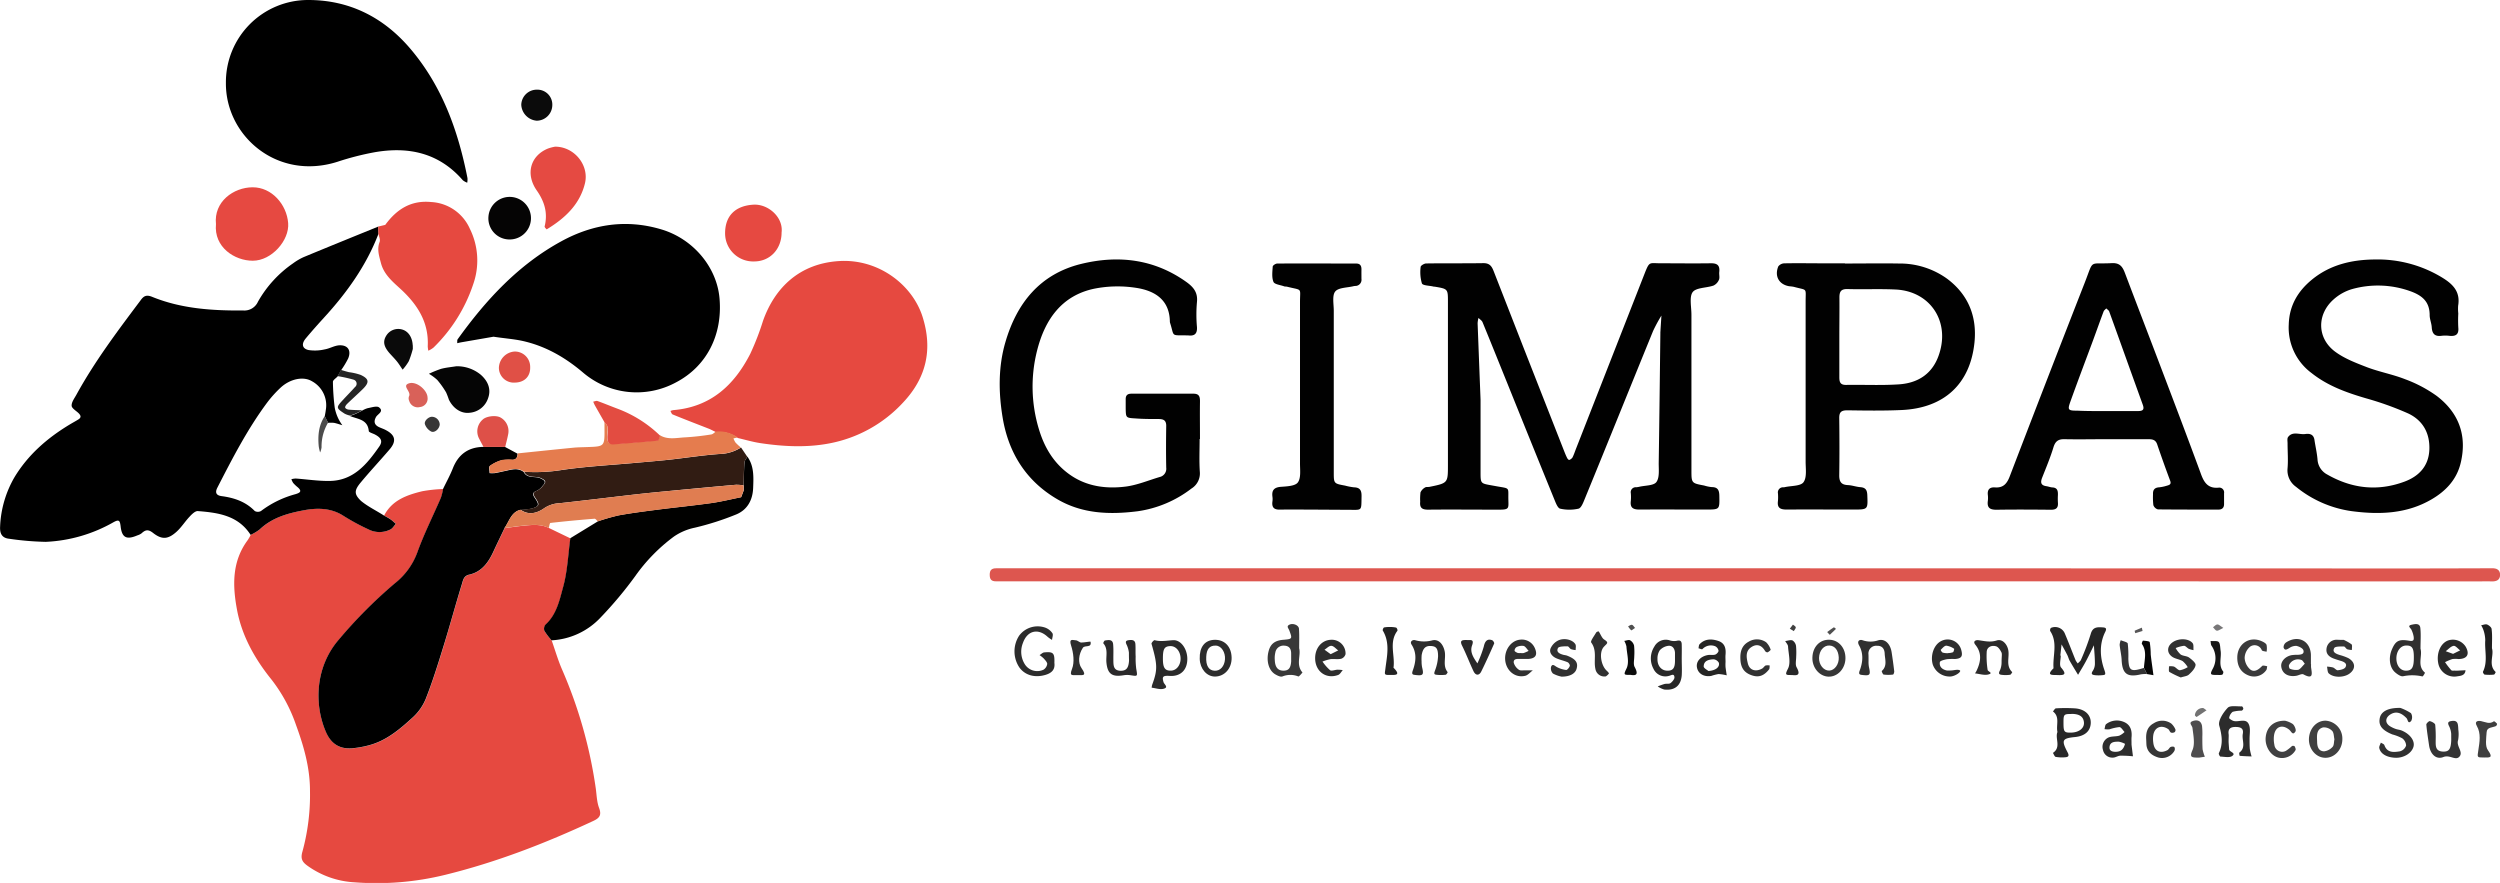 <svg xmlns="http://www.w3.org/2000/svg" viewBox="0 0 805.44 284.46"><defs><style>.cls-1{fill:#e64940;}.cls-2{fill:#010101;}.cls-3{fill:#dd564f;}.cls-4{fill:#010100;}.cls-5{fill:#311c13;}.cls-6{fill:#e57c4e;}.cls-7{fill:#e64941;}.cls-8{fill:#e54a42;}.cls-9{fill:#050505;}.cls-10{fill:#e34c41;}.cls-11{fill:#050404;}.cls-12{fill:#252525;}.cls-13{fill:#383838;}.cls-14{fill:#2c2c2c;}.cls-15{fill:#de5048;}.cls-16{fill:#e05046;}.cls-17{fill:#2a2a2a;}.cls-18{fill:#0a0a0a;}.cls-19{fill:#0b0b0b;}.cls-20{fill:#272728;}.cls-21{fill:#302f2f;}.cls-22{fill:#282828;}.cls-23{fill:#303030;}.cls-24{fill:#2d2d2d;}.cls-25{fill:#404040;}.cls-26{fill:#363636;}.cls-27{fill:#2e2e2e;}.cls-28{fill:#2b2a2a;}.cls-29{fill:#333334;}.cls-30{fill:#2a292a;}.cls-31{fill:#252524;}.cls-32{fill:#343434;}.cls-33{fill:#313131;}.cls-34{fill:#404041;}.cls-35{fill:#242424;}.cls-36{fill:#3a3a3b;}.cls-37{fill:#323232;}.cls-38{fill:#292829;}.cls-39{fill:#4e4d4e;}.cls-40{fill:#d96159;}.cls-41{fill:#222;}.cls-42{fill:#3f3f3f;}.cls-43{fill:#1f1f1f;}.cls-44{fill:#161616;}.cls-45{fill:#0b0c0c;}.cls-46{fill:#060606;}.cls-47{fill:#373636;}.cls-48{fill:#727272;}.cls-49{fill:#787778;}.cls-50{fill:#575657;}.cls-51{fill:#4f4f4f;}.cls-52{fill:#e07d51;}.cls-53{fill:#4b4b4b;}</style></defs><g id="Capa_2" data-name="Capa 2"><g id="Capa_1-2" data-name="Capa 1"><path class="cls-1" d="M123.74,166.12c2.58-5,7.37-6.65,12.32-7.86a46.8,46.8,0,0,1,6.73-.71,16.71,16.71,0,0,1-.7,2.85c-2.55,5.9-5.47,11.65-7.62,17.68a22.45,22.45,0,0,1-7.19,9.86,152.37,152.37,0,0,0-18.18,18.28c-7.66,8.93-7.88,21-4,29.73,1.61,3.65,4.27,5.4,8.16,5.17a30.61,30.61,0,0,0,5.29-.89c5.82-1.43,10.25-5.21,14.5-9.1a16.71,16.71,0,0,0,4.18-6c2.09-5.33,3.82-10.82,5.51-16.3,2.13-6.89,4-13.85,6.15-20.75.34-1.12.55-2.52,2.28-2.91,4.11-.9,6.26-4,7.89-7.56,1.14-2.5,2.36-5,3.54-7.45,1.91-.25,3.81-.56,5.72-.75,2.9-.29,5.82-.68,8.58.72l6.9,3.33c-.71,5.2-.92,10.54-2.28,15.57-1.17,4.29-2.09,9-5.72,12.27a2.1,2.1,0,0,0-.36,2,21.82,21.82,0,0,0,2.31,3.07c1.08,3.07,2,6.23,3.28,9.21a148.39,148.39,0,0,1,10.91,38.4c.3,2.12.33,4.35,1.07,6.32.86,2.3.16,3.25-1.87,4.19-15.42,7.19-31.23,13.32-47.79,17.38a92.5,92.5,0,0,1-29.09,2.39A28.6,28.6,0,0,1,99,278.88c-1.49-1.11-2.28-2.09-1.56-4.53a69.28,69.28,0,0,0,2.43-19.6c0-7.43-2-14.35-4.5-21.18a50.46,50.46,0,0,0-7.94-14.68c-5.3-6.57-9.51-14-11.08-22.48-1.45-7.79-1.63-15.51,3.43-22.36a13.38,13.38,0,0,0,1-1.75,15.06,15.06,0,0,0,2.94-1.76c4-3.85,9.21-5.23,14.32-6.18,4.14-.77,8.55-.77,12.5,1.71a69.93,69.93,0,0,0,8.2,4.46,7.79,7.79,0,0,0,7.14,0c.69-.36,1.13-1.18,1.69-1.8-.6-.49-1.16-1-1.79-1.47S124.4,166.5,123.74,166.12Z"/><path d="M123.74,166.12c.66.38,1.34.72,2,1.16s1.19,1,1.79,1.47c-.56.62-1,1.44-1.69,1.8a7.79,7.79,0,0,1-7.14,0,69.93,69.93,0,0,1-8.2-4.46c-3.95-2.48-8.36-2.48-12.5-1.71-5.11.95-10.3,2.33-14.32,6.18a15.06,15.06,0,0,1-2.94,1.76c-4-6.24-10.43-7.15-17-7.66-.85-.06-1.93,1-2.67,1.81-1.48,1.56-2.64,3.46-4.23,4.88-2.71,2.42-4.67,2.59-7.54.34-1.57-1.23-2.47-1-3.69.13a4.3,4.3,0,0,1-1.34.66c-3.49,1.49-5,.8-5.41-2.94-.23-1.86-.52-2.26-2.28-1.3a48.31,48.31,0,0,1-21.82,6.33,92.75,92.75,0,0,1-11.84-1c-2.21-.23-3-1.6-2.89-3.82A34.38,34.38,0,0,1,4.7,153.69c4.34-7.15,10.43-12.46,17.49-16.76,1-.61,2-1.15,3-1.76s.94-1.22.18-2-2.24-1.59-2.29-2.44c-.06-1.15.88-2.38,1.51-3.52,5.94-10.83,13.35-20.66,20.74-30.5,1-1.4,1.88-1.81,3.68-1.08,9.42,3.84,19.34,4.47,29.38,4.4a4.78,4.78,0,0,0,4.71-2.81A37.19,37.19,0,0,1,94.45,84.82a18.59,18.59,0,0,1,3.41-2c8-3.32,16-6.56,24-9.82l.08,2.31c-3.92,10.24-10.2,19-17.53,27-2,2.2-4,4.43-5.92,6.74-1.43,1.73-1.16,3.24.89,3.72a13.68,13.68,0,0,0,5.24-.21c1.6-.26,3.12-1.23,4.7-1.31,2.76-.13,3.92,1.68,2.85,4.24a28,28,0,0,1-2.29,3.8l-1.12,2c-.53.58-1.51,1.17-1.5,1.74a74.34,74.34,0,0,0,.58,8.3,13.84,13.84,0,0,0,1.21,3.63A14.93,14.93,0,0,0,110.3,137c-.9-.26-1.79-.59-2.71-.77a10.81,10.81,0,0,0-1.89,0l-1.07-2.1c.11-.66.25-1.31.33-2a8.81,8.81,0,0,0-4.43-9.29c-2.77-1.68-7-.8-10.07,2a37.26,37.26,0,0,0-4.34,4.8c-6.37,8.55-11.23,18-16.08,27.45-.87,1.68-.31,2.53,1.37,2.75,4,.53,7.73,1.77,10.67,4.8a2.07,2.07,0,0,0,2,0,32.22,32.22,0,0,1,11.11-5.43c1.43-.44,2.25-.9.72-2.23a11.66,11.66,0,0,1-1.44-1.37,5.3,5.3,0,0,1-.59-1.22,6.27,6.27,0,0,1,1.41-.22c3.63.26,7.26.83,10.89.78,7.72-.09,12.08-5.45,16-11.08,1.22-1.74.6-2.83-1.37-3.88-.7-.37-2-.7-2-1.14-.35-3.81-3.61-3.78-6.06-4.83.69-.25,1.38-.48,2-.77s1.28-.63,1.92-.95a7.42,7.42,0,0,1,1.81-.8c1.23-.22,2.92-.81,3.64-.25,1.69,1.31-.46,2.14-1,3.14-.8,1.5-.46,2.52,1,3.22.75.35,1.54.59,2.27,1,3.06,1.63,3.4,3.61,1,6.33-3,3.5-6.18,6.9-9.14,10.46-2.12,2.56-2.26,3.76.08,6C118.56,163.24,121.29,164.53,123.74,166.12Z"/><path class="cls-2" d="M477,128.77c0,8.08,0,15.74,0,23.41,0,3.57.06,3.56,3.37,4.16l2.45.44c3.57.6,3.1.37,3.13,3.72s.53,3.73-3.37,3.7c-7.5,0-15-.08-22.5,0-2,0-2.72-.65-2.53-2.57a18.45,18.45,0,0,1,.1-3,3.48,3.48,0,0,1,1.46-1.57c.37-.25,1-.11,1.46-.21,5.93-1.22,5.92-1.22,5.92-7.09q0-26.25,0-52.5c0-4.18,0-4.18-4.26-4.9-.17,0-.34,0-.5-.06-1.27-.3-3.35-.28-3.63-1A12.85,12.85,0,0,1,457.7,86c0-.43,1.15-1.11,1.77-1.12,6.17-.09,12.34,0,18.5-.1,2.25,0,2.78,1.37,3.39,2.93q4.72,12.08,9.43,24.15l13.12,33.42c.31.77.61,1.55,1,2.3.12.26.53.66.64.61a2.15,2.15,0,0,0,1.06-.79c.45-.89.76-1.84,1.12-2.77q11-28.09,22-56.18c1.75-4.45,1.5-3.61,5.36-3.63,5.33,0,10.67.08,16,0,2.17-.05,3.06.67,2.81,2.83-.09.83.21,1.77-.09,2.47A3.59,3.59,0,0,1,552.05,92c-2.28.8-5.63.62-6.73,2.14s-.38,4.79-.38,7.28q0,25,0,50c0,4.23,0,4.23,4.07,5a12.63,12.63,0,0,0,2.44.51c2,0,2.45,1,2.48,2.83.07,4.38.16,4.39-4.19,4.41-7.16,0-14.33-.06-21.49,0-2.11,0-3.12-.56-2.84-2.79a14.78,14.78,0,0,0,0-2.49,1.6,1.6,0,0,1,1.72-1.91,6.44,6.44,0,0,0,1-.15c1.92-.46,4.65-.33,5.53-1.54,1.07-1.48.71-4.08.74-6.2.21-13.83.36-27.66.53-41.49,0-.17,0-.34,0-.5.11-1.81.23-3.62.34-5.43a48.8,48.8,0,0,0-2.7,5c-7.34,18-14.61,36.05-22,54.06-.48,1.17-1.12,2.91-2,3.15a13.44,13.44,0,0,1-5.92,0c-.76-.16-1.37-1.73-1.79-2.76q-7.62-18.7-15.16-37.44c-2.68-6.63-5.34-13.26-8.06-19.87-.22-.55-.86-.92-1.31-1.38a8.78,8.78,0,0,0-.28,1.73C476.37,112.54,476.69,120.86,477,128.77Z"/><path d="M72.78,26.7A26.48,26.48,0,0,1,99.32,0c13.26,0,24.21,5.58,32.73,15.52C142.37,27.57,147.59,42,150.61,57.39a6.11,6.11,0,0,1-.08,1.47,4.82,4.82,0,0,1-1.43-.8c-7.66-8.82-17.49-10.93-28.47-9a90.69,90.69,0,0,0-12,3.09C89.2,58.26,72.63,43.7,72.78,26.7Z"/><path class="cls-1" d="M228.65,138.23c-4-1.56-8-3.09-11.93-4.7-.34-.13-.49-.73-.72-1.12a4,4,0,0,1,.94-.28c12-1,19.6-8,24.79-18.17a85.27,85.27,0,0,0,4.09-10.57c3.8-10.75,11.82-18.5,24.52-19.28s23.64,7.64,26.9,18,1.28,19.5-6.21,27.49a43.24,43.24,0,0,1-23.92,13.27c-7.32,1.39-14.79,1-22.16-.11-2.44-.37-4.82-1.08-7.23-1.64a10.22,10.22,0,0,0-7-1.88h0Z"/><path d="M159,108.48l-10.38,1.8c-.44.08-.88.19-1.32.29.05-.43-.06-1,.15-1.27,9.11-12.68,19.54-24,33.43-31.58,10.19-5.56,21-7.18,32.24-3.8C223.39,77,231,86.15,231.82,96.21c1,11.8-4.22,21.87-14.06,27a26.59,26.59,0,0,1-29.85-3.12c-5.8-4.94-12.19-8.63-19.65-10.27C165.36,109.2,162.37,109,159,108.48Z"/><path d="M162.55,170.13c-1.18,2.48-2.4,5-3.54,7.45-1.63,3.58-3.78,6.66-7.89,7.56-1.73.39-1.94,1.79-2.28,2.91-2.13,6.9-4,13.86-6.15,20.75-1.69,5.48-3.42,11-5.51,16.3a16.71,16.71,0,0,1-4.18,6c-4.25,3.89-8.68,7.67-14.5,9.1a30.61,30.61,0,0,1-5.29.89c-3.89.23-6.55-1.52-8.16-5.17-3.83-8.74-3.61-20.8,4-29.73a152.37,152.37,0,0,1,18.18-18.28,22.45,22.45,0,0,0,7.19-9.86c2.15-6,5.07-11.78,7.62-17.68a16.71,16.71,0,0,0,.7-2.85c1.06-2.21,2.26-4.37,3.16-6.65,1.77-4.49,5-6.81,9.78-6.89l7,0,4.06,2.19c0,1.1-.4,1.93-1.66,2a15,15,0,0,0-3.43.11,11.8,11.8,0,0,0-3.84,1.86c-.39.29-.08,1.51-.08,2.3a10.07,10.07,0,0,0,1.65,0c1.12-.18,2.22-.46,3.34-.69,2-.42,4.09-1.15,6,.32,1.17,2.27,3.66,1.21,5.45,2.07,1.62.77,1.67,1.25.66,2.36a5.51,5.51,0,0,1-1.83,1.6c-1.63.6-1.45,1.24-.6,2.49,1.41,2.06,1.24,2.56-1,3.24a21.22,21.22,0,0,1-3.85.46C164.66,165.06,164.06,168,162.55,170.13Z"/><path class="cls-2" d="M678.23,141.5c-4.32,0-8.65.09-13,0-2-.06-3,.57-3.63,2.52-1,3.32-2.36,6.56-3.64,9.8-.59,1.5-.56,2.55,1.34,2.82.65.09,1.29.37,1.95.4,1.62.09,1.79,1.14,1.76,2.41a20.68,20.68,0,0,0,0,2.49c.15,1.74-.63,2.31-2.31,2.29-5.83-.06-11.66-.1-17.48,0-2.15,0-3.07-.65-2.79-2.82a8.28,8.28,0,0,0,0-2c-.19-1.75.67-2.5,2.3-2.38,2.88.22,4-1.45,4.89-3.9Q659.56,122,671.72,90.9c2.93-7.51,1.17-5.71,8.62-6.12,2.58-.15,3.49,1.14,4.25,3.15,3.94,10.4,7.94,20.78,11.88,31.18,4.18,11,8.36,22,12.44,33.1,1,2.83,2.15,5.24,5.81,4.91a1.56,1.56,0,0,1,1.82,1.81c0,1.16,0,2.33,0,3.49s-.62,1.76-1.81,1.76c-6.49,0-13,0-19.47-.06a2.15,2.15,0,0,1-1.5-1.39,22.34,22.34,0,0,1-.11-3.48c-.07-1.41.48-2.16,2-2.25a12.82,12.82,0,0,0,2.43-.51c.78-.23,1.56-.4,1.09-1.63q-2.19-5.84-4.19-11.73c-.58-1.68-1.87-1.63-3.22-1.63Zm.14-9.07c3.49,0,7,0,10.48,0,1.54,0,2.08-.46,1.49-2.07-3.62-10-7.18-20-10.8-30-.14-.39-.62-.66-.95-1-.29.33-.72.61-.86,1-1.17,3.1-2.27,6.23-3.42,9.35-2.42,6.53-4.88,13-7.25,19.6-1,2.8-.83,3,2.33,3C672.38,132.46,675.37,132.43,678.37,132.43Z"/><path class="cls-2" d="M594.37,84.9c5.83,0,11.67-.1,17.5,0a26,26,0,0,1,15.44,4.9c6.89,5.15,9.66,12.25,8.82,20.53-1.37,13.43-9.84,21.15-23.46,21.77-5.82.26-11.66.18-17.49.09-1.95,0-2.65.57-2.62,2.54.08,6.16.09,12.33,0,18.49,0,2.16.82,3,2.86,3.07,1.31.07,2.6.56,3.92.66,1.67.13,2.19.88,2.26,2.54.18,4.65.26,4.67-4.43,4.68-7.16,0-14.33-.06-21.49,0-2.07,0-3.17-.48-2.87-2.75a14.9,14.9,0,0,0,0-2.5,1.64,1.64,0,0,1,1.74-1.92,2.73,2.73,0,0,0,.5-.06c2.08-.47,5.07-.29,6-1.59,1.14-1.59.67-4.41.68-6.7q0-25.74,0-51.49c0-4.6.67-3.51-3.81-4.75a14.24,14.24,0,0,0-1.48-.19c-3.27-.55-4.8-3.2-3.52-6.38a2.54,2.54,0,0,1,2-1c4.5-.09,9,0,13.5,0h6Zm-1.78,23.66c0,4.33,0,8.66,0,13,0,1.56.33,2.48,2.19,2.45,5.66-.1,11.34.2,17-.18,6.32-.42,11-3.54,13-9.86,3.44-10.56-3-20.14-14-20.69-5.15-.26-10.32,0-15.48-.15-2.37-.08-2.72,1-2.68,3C592.65,100.24,592.59,104.4,592.59,108.56Z"/><path class="cls-2" d="M386.49,141.45c0,3.5-.17,7,.06,10.5a5.73,5.73,0,0,1-2.71,5.46,36.88,36.88,0,0,1-17.29,7.3c-9.08,1.15-18,.85-26.13-4-10-5.92-15.54-15-17.39-26.16-1.33-8-1.45-16.32.88-24.29,3.68-12.66,11.21-22,24.45-25.24,11.92-2.9,23.43-1.58,33.78,5.77,2.34,1.66,3.83,3.42,3.49,6.54a45.36,45.36,0,0,0,0,8c.15,2.29-.86,3-2.92,2.72-.16,0-.33,0-.5,0-5.09-.07-3.8.48-5.23-4a1.69,1.69,0,0,1-.08-.5c-.13-7.09-5-9.91-10.85-10.81a38.67,38.67,0,0,0-13.36.24C342,95.16,336.6,103.06,334.11,113a47.19,47.19,0,0,0,.57,25.17c1.79,6.05,4.91,11.27,10.25,14.93s11.5,4.44,17.7,3.67c3.72-.47,7.33-2,11-3.09a2.72,2.72,0,0,0,2.1-3c-.09-4.5-.07-9,0-13.5,0-1.86-1-2.18-2.5-2.18-2.5,0-5,0-7.5-.2-3-.17-3-.22-3.06-3.22,0-1,0-2,0-3,0-1.24.62-1.74,1.84-1.74,6.66,0,13.33,0,20,0,1.92,0,2.11,1.08,2.09,2.59-.06,4,0,8,0,12Z"/><path class="cls-3" d="M562.26,187.29H324.86c-1.34,0-2.67,0-4,0-1.5,0-2-.68-2-2.14s.63-2.07,2.08-2.06c6.33,0,12.66,0,19,0h234.4l196.92.05c9.49,0,19,0,28.49-.05,1,0,2,0,3,0,1.57-.09,2.74.48,2.72,2.14s-1.23,2.16-2.78,2.08c-1.16-.07-2.33,0-3.5,0Z"/><path class="cls-2" d="M792,101a42,42,0,0,0,0,4.49c.25,2.34-.89,2.92-2.92,2.7a10.45,10.45,0,0,0-2.5,0c-2.12.28-3-.66-3.13-2.73-.07-1.32-.67-2.61-.67-3.92,0-4.38-2.44-6.38-6.34-7.76a30.87,30.87,0,0,0-18.62-.65,15.51,15.51,0,0,0-6,3.34c-5.45,4.85-5.35,12.48.49,16.82,3,2.23,6.69,3.63,10.23,5,4,1.53,8.34,2.31,12.34,3.89A42.81,42.81,0,0,1,785,127.52c7.13,5.41,9.89,12.72,7.79,21.57-1.26,5.35-4.74,9.07-9.36,11.77-8,4.69-16.75,5-25.64,3.84a36.33,36.33,0,0,1-18.07-7.86,6.48,6.48,0,0,1-2.72-6c.22-2.65,0-5.33,0-8,0-.66-.18-1.5.14-2,1.45-2,3.65-.76,5.51-1,1.37-.2,2.68,0,3,1.8.31,2.14.82,4.25,1,6.4a5.84,5.84,0,0,0,3.06,4.8c8,4.59,16.3,5.53,24.91,2.35,4.67-1.72,7.85-5,8.06-10.33s-2.12-9.49-6.92-11.7a100,100,0,0,0-13.54-4.85c-6.27-1.84-12.31-4-17.5-8.13a18.2,18.2,0,0,1-7.34-15.6c.16-6.12,2.93-10.79,7.54-14.55,5.83-4.76,12.79-6.35,20-6.43a40,40,0,0,1,22.28,6.07c3.45,2.18,5.47,4.64,4.75,8.86A14.76,14.76,0,0,0,792,101Z"/><path class="cls-2" d="M424.41,164.19c-4,0-8-.08-12,0-2,.05-2.72-.75-2.46-2.66a5.31,5.31,0,0,0,0-1.49c-.26-2,.45-3,2.64-3.19,1.95-.15,4.68-.23,5.55-1.43,1.06-1.47.68-4.08.69-6.19q0-26,0-51.95c0-4.73.89-3.63-4.17-4.91-.32-.08-.68,0-1-.14-1.19-.43-3.05-.62-3.38-1.42-.59-1.44-.35-3.26-.24-4.9,0-.4.94-1,1.45-1,8.49-.07,17,0,25.47,0,1.3,0,1.69.78,1.67,1.93s0,2,0,3a2,2,0,0,1-2.06,2.29,4.13,4.13,0,0,0-.49.07c-2.05.52-4.89.42-5.92,1.74s-.44,4.11-.45,6.25q0,26,0,51.95c0,3.64,0,3.64,3.63,4.31a18.56,18.56,0,0,0,2.92.56c2,.05,2.43,1.12,2.4,2.91-.1,4.88.3,4.32-4.27,4.33Z"/><path class="cls-4" d="M177.7,206.3a21.82,21.82,0,0,1-2.31-3.07,2.1,2.1,0,0,1,.36-2c3.63-3.3,4.55-8,5.72-12.27,1.36-5,1.57-10.37,2.28-15.57l8.93-5.46a67.79,67.79,0,0,1,6.6-1.9c4.05-.74,8.14-1.27,12.23-1.8,5.89-.76,11.8-1.35,17.68-2.17,3.23-.46,6.4-1.25,9.6-1.89l.83-2.18,0-1.65c.06-2.44.06-4.89.23-7.32,0-.65.61-1.27.94-1.9,2.16,3,2,6.52,1.86,10-.13,4-1.88,7.18-5.56,8.66A89.68,89.68,0,0,1,223.89,170a18.55,18.55,0,0,0-6.75,2.85,56.17,56.17,0,0,0-12.46,12.73,126.55,126.55,0,0,1-11.13,13.31A23.33,23.33,0,0,1,177.7,206.3Z"/><path class="cls-1" d="M121.91,75.26,121.83,73l2.29-.55c3.66-5,8.26-8,14.8-7.36a14.46,14.46,0,0,1,12.45,8.6,23,23,0,0,1,1.1,17.85,50.93,50.93,0,0,1-12.81,20.45,8.25,8.25,0,0,1-1.66,1,8.22,8.22,0,0,1-.19-1.47c.39-7.81-3.45-13.58-8.92-18.57-2.58-2.35-5.23-4.61-6.17-8.23-.57-2.25-1.33-4.39-.41-6.78C122.59,77.16,122.07,76.14,121.91,75.26Z"/><path class="cls-5" d="M240.76,147.16c-.33.63-.9,1.25-.94,1.9-.17,2.43-.17,4.88-.23,7.32a14.78,14.78,0,0,0-2.47-.2q-11.28,1-22.55,2.1c-3.27.31-6.53.64-9.78,1-8.13.94-16.25,1.94-24.39,2.83a9.61,9.61,0,0,0-5,1.58c-2.28,1.61-5,2.46-7.7.52a21.22,21.22,0,0,0,3.85-.46c2.23-.68,2.4-1.18,1-3.24-.85-1.25-1-1.89.6-2.49a5.51,5.51,0,0,0,1.83-1.6c1-1.11,1-1.59-.66-2.36-1.79-.86-4.28.2-5.45-2.07a53.56,53.56,0,0,0,12.31-.59c7.82-1.15,15.74-1.55,23.62-2.28,3.61-.33,7.22-.63,10.82-1,5.38-.6,10.74-1.45,16.13-1.84a13.59,13.59,0,0,0,7-2.1Z"/><path class="cls-6" d="M238.67,144.16a13.59,13.59,0,0,1-7,2.1c-5.39.39-10.75,1.24-16.13,1.84-3.6.4-7.21.7-10.82,1-7.88.73-15.8,1.13-23.62,2.28a53.56,53.56,0,0,1-12.31.59c-1.93-1.47-4-.74-6-.32-1.12.23-2.22.51-3.34.69a10.07,10.07,0,0,1-1.65,0c0-.79-.31-2,.08-2.3a11.8,11.8,0,0,1,3.84-1.86,15,15,0,0,1,3.43-.11c1.26,0,1.63-.86,1.66-2,6-.62,12-1.25,18-1.84,1.47-.14,3-.14,4.45-.2,5.54-.19,5.54-.19,5.49-6,0-.66,0-1.32,0-2,1.72,1.41.71,3.34.86,5,.13,1.5.68,2.08,2.12,2,4.72-.38,9.45-.72,14.16-1.19.29,0,.48-1.05.72-1.61,2.62,1.56,5.47.79,8.21.67a83.34,83.34,0,0,0,8.32-.93c.54-.07,1-.61,1.5-.93a10.22,10.22,0,0,1,7,1.88l-1.34.33a6.26,6.26,0,0,0,.66,1.32A17.29,17.29,0,0,0,238.67,144.16Z"/><path class="cls-7" d="M69.58,72.2c-.76-7.21,5.65-11.83,11.8-11.86s11,5.51,11.46,11.55C93.27,77.44,87.51,84,81.44,84,75.6,84,68.87,79.66,69.58,72.2Z"/><path class="cls-8" d="M178.84,47.25c6.23,0,11,6,9.63,11.76-1.64,6.87-6.51,11.36-12.35,14.89,0,0-.72-.68-.66-.93,1.08-4.33,0-8-2.57-11.66-3.71-5.38-1.92-11.21,3.69-13.47A14.94,14.94,0,0,1,178.84,47.25Z"/><path class="cls-7" d="M251.81,74.91c0,5.34-3.72,9.31-8.82,9.32a9.05,9.05,0,0,1-9.38-8.85c-.09-5.88,3.33-9.09,9.12-9.44C247.49,65.66,252.42,70,251.81,74.91Z"/><path class="cls-9" d="M147,118a12,12,0,0,1,7.89,2.73c2.51,2.21,3.35,4.85,2.36,7.56a6.84,6.84,0,0,1-5.92,4.69c-2.71.36-5.31-1.34-6.72-4.24a24.49,24.49,0,0,0-.88-2.31,28.16,28.16,0,0,0-2.84-4,14.89,14.89,0,0,0-2.7-2,33.36,33.36,0,0,1,3.93-1.6C143.7,118.41,145.36,118.27,147,118Z"/><path class="cls-10" d="M212.69,140.38c-.24.56-.43,1.58-.72,1.61-4.71.47-9.44.81-14.16,1.19-1.44.12-2-.46-2.12-2-.15-1.68.86-3.61-.86-5-1.06-1.87-2.13-3.72-3.18-5.59-.21-.38-.36-.79-.54-1.18.47-.08,1-.35,1.39-.21,2.17.78,4.3,1.67,6.46,2.48A39.56,39.56,0,0,1,212.69,140.38Z"/><path class="cls-11" d="M157.37,69.73a6.86,6.86,0,1,1,6.39,7.41A6.8,6.8,0,0,1,157.37,69.73Z"/><path class="cls-12" d="M663.93,211.17c0,1.33-.55,3.13.1,3.9,1.86,2.16,1.19,2.52-1.15,2.42-1.6-.07-3.8.26-1.28-2.19-.33-4,1.45-8.21-1.08-12a1.11,1.11,0,0,1,.23-1,3.39,3.39,0,0,1,4.44,1.69c1.23,2.89,2.34,5.84,3.53,8.76a6,6,0,0,0,.69,1c.32-.37.78-.68,1-1.1a76.17,76.17,0,0,0,3.16-8.36c.62-2.28,2.06-2.28,3.78-2.17.92.06,1.54.19.91,1.45-2,4-1.69,8.29-.27,12.31.55,1.58.25,1.57-.89,1.66a10.18,10.18,0,0,1-2,0c-.88-.1-1.65-.23-.82-1.45a4.26,4.26,0,0,0,.65-2.28c0-2-.2-3.94-.32-5.91-.83,1.66-1.62,3.34-2.5,5s-1.74,3-2.61,4.51c-.91-1.51-1.83-3-2.7-4.53-.32-.57-.46-1.24-.76-1.83-.59-1.16-1.23-2.29-1.85-3.44l-.41,3.66Z"/><path class="cls-13" d="M418.56,208.85c.62,2.35-1.13,5.32,1.07,7.81,0,0-1.09,1.37-1.34,1.28a6.8,6.8,0,0,0-5.13,0c-.61.22-1.61-.28-2.29-.68-2.14-1.25-3-4.4-2.13-7.56.61-2.26,2-3.34,4.65-3.57,3-.25,3-.31,2-3-.28-.74-1.08-1.39.11-1.91s3,.25,3,1.43C418.64,204.58,418.56,206.57,418.56,208.85Zm-2.58,4v-2.25c0-1.52-.55-2.53-2.27-2.59a2.64,2.64,0,0,0-2.83,2.23,7.84,7.84,0,0,0-.17,2.47c.1,2.26,1,3.35,2.78,3.36S415.88,215.11,416,212.84Z"/><path class="cls-14" d="M718,239c0,.14.08,1.29.18,2.44.07.86,2.34,1.1,1,2.11-.87.63-2.52.25-3.81.2-.2,0-.63-.85-.51-1.1,1.42-3,1-5.73.13-8.88-.44-1.59,1.29-4.22,2.72-5.73.81-.85,3-.4,4.59-.47.15,0,.44.5.44.76a.88.88,0,0,1-.54.63,11.1,11.1,0,0,0-2.89.37,3.14,3.14,0,0,0-1.14,2c0,.18.88.78,1.43.94,1.64.47,4-1,4.91,1.08.64,1.39.21,3.27.25,4.93,0,1,0,2,.08,3a19,19,0,0,0,.57,2.43c-1.27-.05-2.55-.08-3.82-.2-.07,0-.26-.94-.11-1.05,2.24-1.68.72-4,1.09-6,.34-1.79-.67-2.24-2.31-2.25s-2.49.58-2.25,2.33C718.08,237,718,237.51,718,239Z"/><path class="cls-15" d="M162.77,144l-7,0c-.45-.85-.9-1.69-1.33-2.54a5,5,0,0,1,1.07-6.28c1.08-1.06,4-1.47,5.57-.76a5,5,0,0,1,2.67,5.34C163.49,141.18,163.09,142.57,162.77,144Z"/><path class="cls-16" d="M165.93,123.26a4.8,4.8,0,0,1-5.2-4.77,5.42,5.42,0,0,1,5-5.23,4.92,4.92,0,0,1,5.08,5C170.92,121.24,169,123.2,165.93,123.26Z"/><path class="cls-17" d="M382.52,212c.13,3.73-2.09,6-5.66,5.76-2.18-.14-2.53.2-2,2,.24.77,1.76,1.69,0,2.15-1.16.31-2.54-.21-3.82-.35a5.24,5.24,0,0,1,.15-.91c1.79-4.84,1.74-6.47-.2-13.24-.08-.29.76-1.22,1-1.16,2.05.56,4.05.09,6.08,0C380.48,206.2,382.41,209,382.52,212Zm-7.86.25c0,2.92.67,3.87,2.6,3.81,1.75-.05,3.08-1.7,3.1-3.82,0-2.35-1.48-4.17-3.37-4.08S374.65,209.12,374.66,212.24Z"/><path class="cls-18" d="M133,112.42a32.31,32.31,0,0,1-1.28,3.92,16.64,16.64,0,0,1-2,2.75c-.59-.85-1.13-1.75-1.77-2.56s-1.53-1.72-2.3-2.57c-2-2.23-2.37-3.89-1.25-5.74a4.52,4.52,0,0,1,5.13-2.07c2,.56,3.28,2.46,3.43,5C133,111.27,133,111.44,133,112.42Z"/><path class="cls-19" d="M173,28.89a4.8,4.8,0,0,1,4.94,5,5.07,5.07,0,0,1-5,5,5.42,5.42,0,0,1-5-5.13A5,5,0,0,1,173,28.89Z"/><path class="cls-20" d="M662.86,235.84c-.5-2.31.88-4.86-1.45-6.63.32-.35.64-1,1-1a51.87,51.87,0,0,1,6,0c3.34.21,5.32,2.15,5.18,4.84-.14,2.52-1.92,4.08-5,4.4-4.25.42-4.54,1-2.43,5,.62,1.2.08,1.47-.87,1.53a11.7,11.7,0,0,1-3-.13c-.37-.09-.6-.84-.89-1.28C664.17,240.73,662,237.92,662.86,235.84Zm4.55-5.81c-2.52,0-2.61.09-2.6,2.93s.21,3.12,2.5,3.07c2.53-.07,4.25-1.45,4.09-3.28S670,230,667.41,230Z"/><path class="cls-21" d="M779.83,209c.7,2.41-1.23,5.46,1.44,7.73.05,0-.61,1.24-.83,1.2a14.57,14.57,0,0,0-6.17-.07c-.71.19-1.87-.6-2.59-1.22-1.84-1.57-2.22-4.69-1.08-7.37s2.13-3.43,5.46-2.86c1.52.27,1.69-.14,1.57-1.25a8.34,8.34,0,0,0-.71-2.24c-.25-.61-1.54-1.32.11-1.66,1-.21,2.58-.6,2.75,1.09C780,204.47,779.83,206.64,779.83,209Zm-2.15,2.68c0-3-.61-3.79-2.62-3.7-1.78.09-3.08,2-3,4.36.08,2.21,1.35,3.75,3.11,3.74C777.12,216.06,777.71,215,777.68,211.66Z"/><path class="cls-22" d="M541.82,212.53c0,1.66.1,3.32,0,5-.26,3.39-2.26,5-5.65,4.62a7.38,7.38,0,0,1-2.09-1,22,22,0,0,1,2.19-.79c.63-.16,1.45.06,1.92-.27s1.32-1.26,1.28-1.87c-.09-1.41-1.1-.59-1.82-.45a4.2,4.2,0,0,1-4.94-2.3,7,7,0,0,1,.26-7.12,4.18,4.18,0,0,1,5.12-2,4.53,4.53,0,0,0,2.16.09c1.14-.29,1.54.19,1.56,1.16.05,1.66,0,3.32,0,5Zm-2.18.51c0-1.41,0-2.07,0-2.73-.08-1.32-.78-2.37-2.1-2.25a4.54,4.54,0,0,0-2.78,1.42,4.72,4.72,0,0,0-.76,2.78c-.08,2.19,1.22,3.72,3,3.81C539,216.17,539.61,215.23,539.64,213Z"/><path class="cls-23" d="M773.34,228.07a16.73,16.73,0,0,1,3.41,1.69,2.56,2.56,0,0,1,.07,2.52c-1.06,1.15-1.05-.43-1.48-.89-1.77-1.87-3.46-2.28-5.16-1.25s-1.92,2.76-.12,3.87a9.44,9.44,0,0,0,1.79.84c.63.22,1.32.26,1.92.51,2.71,1.13,4.29,3.31,3.81,5.17-.56,2.15-3.19,3.74-5.94,3.6s-4.69-1.28-5.09-3.11c-.12-.52.32-1.18.5-1.77.39.27,1,.45,1.14.81.92,2.58,3.06,2.3,5,2a2.88,2.88,0,0,0,2-1.86,3.06,3.06,0,0,0-1.25-2.34,15,15,0,0,0-3.2-1.25c-3.17-1.3-4.38-2.77-4.09-4.89C766.9,229.39,769.07,228,773.34,228.07Z"/><path class="cls-14" d="M339.7,213.57c.26,2.07-.76,3.22-2.84,3.85-3.34,1-6.53.23-8.43-2.36a9.3,9.3,0,0,1-.07-10.29,7.42,7.42,0,0,1,8.45-2.54,4.76,4.76,0,0,1,2.25,1.78c.32.48-.05,1.42-.12,2.15a10.22,10.22,0,0,1-1.38-.95c-3.09-2.92-6.6-2.06-8,1.95a7.57,7.57,0,0,0,.52,6.69,4.74,4.74,0,0,0,6.08,1.93,2.62,2.62,0,0,0,1.23-1.87c0-.56-.65-1.22-1.12-1.76a9.6,9.6,0,0,0-1.35-1.09c.49-.3,1-.82,1.48-.87C339.37,209.91,339.8,210.37,339.7,213.57Z"/><path class="cls-24" d="M686.73,239.93c.11.91.28,2.32.46,3.73a38.59,38.59,0,0,0-4-.2c-.79,0-1.55.58-2.34.62a3.06,3.06,0,0,1-3.3-2.4,3.31,3.31,0,0,1,1.85-4.12c1.05-.39,2.28-.23,3.37-.54a6.08,6.08,0,0,0,1.71-1.19c-.55-.56-1.08-1.55-1.65-1.58a14.64,14.64,0,0,0-3.21.72,6.64,6.64,0,0,1-1.6-.06c.17-.56.17-1.35.55-1.63a5.69,5.69,0,0,1,5.63-.71c2.14.86,2.73,2.7,2.54,4.87C686.68,238.1,686.73,238.76,686.73,239.93Zm-2.1-.28a6.92,6.92,0,0,0-2-.7c-1.3,0-2.84,0-3,1.73-.12,1.24.9,1.54,2,1.53C683.18,242.2,684.13,241.52,684.63,239.65Z"/><path class="cls-25" d="M749.31,232.19a5.76,5.76,0,0,1,5.34,5.94c0,3.45-2.64,6.22-5.76,6-2.91-.18-5.16-3-5-6.21S746.32,232.13,749.31,232.19Zm2.79,6c-.22-.9-.16-2.13-.74-2.72a3.68,3.68,0,0,0-2.91-1.12c-2.25.61-2,2.71-1.93,4.51,0,1.56.37,3.17,2.26,3.2a4.39,4.39,0,0,0,2.74-1.45C752,240.08,751.91,239,752.1,238.15Z"/><path class="cls-26" d="M744.57,214a8.17,8.17,0,0,0,0,1c.26,1.91.87,4.08-2.45,2.27-.53-.29-1.53.32-2.32.45-2.63.44-4.51-.7-4.83-2.91-.24-1.61,1.14-3.24,3.24-3.72a10.86,10.86,0,0,1,2-.12c1-.06,2.26-.15,1.89-1.46-.18-.66-1.41-1.25-2.26-1.42a3.71,3.71,0,0,0-2.26.68c-.78.47-1.51.95-1.87-.2a1.94,1.94,0,0,1,.81-1.59c3.87-2.53,7.84-.51,8,4,0,1,0,2,0,3Zm-2-.15c-.43-.5-.66-1-1-1.18a3.17,3.17,0,0,0-4.1,1.61c-.13.32.09,1.12.3,1.18a5.07,5.07,0,0,0,2.7.33C741.21,215.5,741.8,214.55,742.55,213.84Z"/><path class="cls-23" d="M602,213.05a8.44,8.44,0,0,0,.13,1.85c.57,2.53.36,2.85-2.06,2.57-.85-.1-1.4-.14-.91-1.46,1-2.64,1.27-5.44-.2-8.07-.84-1.51.26-2,1.15-1.66a7.73,7.73,0,0,0,5.05,0c2.17-.59,3.85,1.18,4.27,3.81.32,2.07.61,4.15.85,6.24,0,.33-.22,1-.4,1a12.38,12.38,0,0,1-3,0c-.26,0-.7-1.08-.61-1.16,1.85-1.63,1-3.74.93-5.63-.06-1.34-.69-2.55-2.49-2.48a2.49,2.49,0,0,0-2.73,2.8C602,211.42,602,211.92,602,213.05Z"/><path class="cls-14" d="M458,213.11a9.48,9.48,0,0,0,.17,1.89c.59,2.4.33,2.76-2.1,2.47-.83-.1-1.38-.11-.91-1.43,1-2.76,1.39-5.62-.39-8.38-.64-1,.36-1.64,1.19-1.4a10.19,10.19,0,0,0,5.48.05c2-.49,3.49,1.14,4,3.51.47,2.21-.71,4.65.95,6.71.06.08-.38.83-.63.86a12.83,12.83,0,0,1-3,0c-.86-.1-.73-.54-.45-1.33a14.83,14.83,0,0,0,1-4.63c0-2.63-.66-3.29-2.57-3.31s-2.42,1.39-2.71,2.91A14.12,14.12,0,0,0,458,213.11Z"/><path class="cls-23" d="M484.91,212.09c0-3.08,2.11-5.73,4.8-6a4.55,4.55,0,0,1,4.79,2.75c.95,2.18.22,3.33-2.21,3.46-.82,0-1.65,0-2.48,0s-2.29-.21-2.11,1.24a4.15,4.15,0,0,0,1.65,2.24c.43.33,1.27.17,1.92.19.86,0,1.71,0,2.57,0-.83.61-1.59,1.58-2.5,1.77C487.92,218.54,484.93,215.78,484.91,212.09Zm5-1.7v0a3.07,3.07,0,0,0,1,0,14.8,14.8,0,0,0,1.58-.69c-.52-.55-1-1.39-1.58-1.59a3.82,3.82,0,0,0-2.29.35,1.41,1.41,0,0,0-.66,1.17c0,.27.63.57,1,.73A2.6,2.6,0,0,0,489.87,210.39Z"/><path class="cls-27" d="M423.71,212.22c-.08-3.42,2.11-6,5.11-6.1a4.42,4.42,0,0,1,4.68,4.63,2.16,2.16,0,0,1-1.42,1.49c-1.1.25-2.31,0-3.46.13a14,14,0,0,0-2.54.77,14.52,14.52,0,0,0,2.43,2.78c.5.36,1.57-.13,2.38-.16a14.22,14.22,0,0,1,1.72.13c-.48.54-.87,1.34-1.47,1.56C427.28,218.89,423.8,216.39,423.71,212.22Zm5-1.46c1-.49,1.7-.85,2.43-1.21-.73-.53-1.43-1.42-2.19-1.48s-1.48.8-2.23,1.25Z"/><path class="cls-28" d="M644.86,213.3c0-1.83.22-2.6-.05-3.13-.39-.77-1-1.75-1.74-1.95-1.39-.4-2.89.18-3,1.75a28.23,28.23,0,0,0,.3,5.87c.06.5,1.95,1,.25,1.45-1.31.36-2.87-.19-4.32-.34a8.12,8.12,0,0,0,.45-.74c1.39-2.89,1.9-5.72-.34-8.49-.92-1.14.18-1.57.94-1.47,2,.26,3.81.78,5.94.09,1.79-.58,3.35,1.14,3.73,3.12.44,2.35-.9,5,1.28,7.09,0,0-.4.8-.68.84a9.8,9.8,0,0,1-2.48.05c-.9-.08-1.48-.22-.8-1.48A6.46,6.46,0,0,0,644.86,213.3Z"/><path class="cls-29" d="M789.72,236.42a6.94,6.94,0,0,0-.61-2.32c-.48-.93-.64-1.56.49-1.77,1-.19,2.06-.21,2.28,1.19A10.55,10.55,0,0,1,792,235a10.79,10.79,0,0,1-.06,3.46c-.69,2,1.89,3.86.33,5.41-1.22,1.2-3-.75-5,0-2.42,1-4.27-.91-4.68-3.71-.32-2.24-.69-4.48-.89-6.73,0-.36.85-1.17,1.14-1.1.66.17,1.65.69,1.73,1.18a41.08,41.08,0,0,1,.15,5c0,1.66-.18,3.5,2.28,3.63,2,.1,2.63-.76,2.73-3.74C789.73,238.08,789.72,237.75,789.72,236.42Z"/><path class="cls-30" d="M363.71,210.26a8.41,8.41,0,0,0-.63-2.32c-.45-.92-.66-1.52.54-1.69,1-.14,2.09-.15,2.18,1.27s0,2.65.08,4a25.75,25.75,0,0,0,.19,3.94c.43,2.49.5,2.44-1.8,2.09a6.86,6.86,0,0,0-2.26,0c-3.74.63-5.2-.43-5.55-4.13-.19-2.07.62-4.32-1-6.16-.08-.09.3-.88.53-.91,1.11-.16,2.49-.47,2.64,1.24s.05,3.31.07,5-.06,3.48,2.37,3.52c1.81,0,2.54-.9,2.68-3.33C363.73,212.23,363.71,211.73,363.71,210.26Z"/><path class="cls-26" d="M589.39,206.11c3,.08,5.22,2.63,5.17,6S592,218.1,589.08,218s-5.28-2.91-5.17-6.15C584,208.4,586.3,206,589.39,206.11Zm-.06,9.94c1.75-.05,3.2-2.06,3.07-4.28s-1.22-3.72-3-3.8-3.29,1.58-3.35,4C586,214.17,587.53,216.09,589.33,216.05Z"/><path class="cls-31" d="M555.92,213.36a14.79,14.79,0,0,0,0,1.49c.1.91.26,1.82.39,2.73a14.56,14.56,0,0,0-2.66-.42,16.37,16.37,0,0,0-2.31.6c-2.31.41-4.19-.68-4.6-2.61s1-3.61,3.39-4.09c.8-.17,1.69.07,2.46-.16.47-.15,1.11-.85,1.08-1.26a2,2,0,0,0-1.08-1.44,3.74,3.74,0,0,0-4.11.93c-.18.17-.83-.17-1.27-.27.11-.44.08-1,.35-1.3,1.71-1.8,3.87-1.78,6-1.08s2.54,2.39,2.37,4.4c-.08.82,0,1.65,0,2.48Zm-5.51,2.82c2.35-.15,3.72-1.28,3.37-2.63a2.18,2.18,0,0,0-1.72-1.14c-1.47.07-3.14.4-3.17,2.3C548.88,215.27,550.05,215.86,550.41,216.18Z"/><path class="cls-17" d="M791,216.07l.65,0,2.68-.14c-.13,1.82-1.72,1.8-2.86,2a5.25,5.25,0,0,1-5.89-4.06c-.72-3.33.67-6.64,3.17-7.54a4.88,4.88,0,0,1,5.62,2c1.39,2.42.54,3.95-2.27,4a9.23,9.23,0,0,0-2,0,16.74,16.74,0,0,0-2.37,1,24.91,24.91,0,0,0,2,2.58C790,216.2,790.69,216,791,216.07Zm-.68-5.41,2.28-1.12c-.71-.53-1.51-1.57-2.1-1.46-.93.16-1.71,1.11-2.55,1.72Z"/><path class="cls-24" d="M396.8,211.91c.06,3.39-2.22,6-5.28,6.06-2.7.06-4.91-2.46-5-5.69-.12-3.85,1.65-6.1,4.86-6.15S396.74,208.36,396.8,211.91ZM391.73,208c-2-.09-3,1.09-3.11,3.62-.15,2.85.81,4.42,2.76,4.48,1.76.06,3.11-1.45,3.28-3.67S393.52,208.05,391.73,208Z"/><path class="cls-24" d="M628.6,216h.13c.9-.05,1.95-.4,2.65-.05s-1.21,1.82-2.87,2a5.76,5.76,0,0,1-5.8-3.8c-.86-2.85.28-6.28,2.5-7.51a4.52,4.52,0,0,1,6.69,2.89c.51,1.94,0,2.66-2.11,2.79a18.72,18.72,0,0,0-2.49.05c-.84.17-2.24.5-2.32.94-.26,1.52.79,2.41,2.26,2.71A8.11,8.11,0,0,0,628.6,216Zm-1-5.59a5.32,5.32,0,0,0,1.59-.27c.26-.12.44-1.09.39-1.12a6,6,0,0,0-2.52-1c-.63,0-1.25.82-1.81,1.34a1.62,1.62,0,0,0,.62.89A5.68,5.68,0,0,0,627.57,210.44Z"/><path class="cls-32" d="M755.12,206.16a14.93,14.93,0,0,1,2.47,1.41c.32.26.11,1.2.14,1.83a5.28,5.28,0,0,1-1.5-.22c-.42-.18-.74-.91-1.09-.9-1.08,0-2.78-.07-3.1.51-.76,1.37.64,1.87,1.77,2.24a15.92,15.92,0,0,1,2.76,1c2.38,1.34,2.46,3.56.27,5.07-1.8,1.23-5,1.28-6.55-.13-.47-.42-.41-1.45-.59-2.2a9.35,9.35,0,0,1,1.92.27c.57.2,1.08.94,1.57.9.87-.09,2.12-.35,2.47-1,.64-1.13-.41-1.68-1.43-2-.79-.23-1.57-.48-2.35-.76-1.53-.57-2.61-1.54-2.32-3.32a3.27,3.27,0,0,1,3.07-2.75C753.11,206.1,753.62,206.16,755.12,206.16Z"/><path class="cls-33" d="M702.59,218.26a29.49,29.49,0,0,1-3.65-1.77c-.31-.2-.12-1.18-.15-1.81a4.41,4.41,0,0,1,1.59.07c.7.3,1.29,1.18,1.94,1.19a7.5,7.5,0,0,0,2.51-1A7.78,7.78,0,0,0,703.2,213c-1-.59-2.21-.7-3.18-1.28-2-1.23-2-3.47,0-4.83s5.17-1.21,6.39.32c.4.5.21,1.49.29,2.25a7.86,7.86,0,0,1-1.48-.4c-.57-.28-1.07-1-1.6-1a10.63,10.63,0,0,0-2.67.73,8.16,8.16,0,0,0,1.6,2.07c.79.52,2,.45,2.74,1s2.16,1.67,2.07,2.39c-.13,1.09-1.18,2.18-2.07,3C704.75,217.84,703.78,217.88,702.59,218.26Z"/><path class="cls-33" d="M503.11,218a9.82,9.82,0,0,1-2.78-1,2.36,2.36,0,0,1-.62-2.15c.46-1.18,1.17-.32,1.88.06a8.42,8.42,0,0,0,3,.94c.36,0,1-.77,1.16-1.31.11-.28-.32-1-.67-1.17-1.22-.52-2.54-.78-3.74-1.32s-2.34-1.76-1.78-3.15a5.21,5.21,0,0,1,2.59-2.62c2-.85,4.57-.12,5.4,1.28.28.48.07,1.24.09,1.88a6,6,0,0,1-1.5-.3c-.43-.2-.75-.92-1.1-.91-1.08,0-2.8,0-3.09.55-.71,1.39.68,1.9,1.84,2.22a8.1,8.1,0,0,1,1,.2c2.83,1.09,3.7,2.25,3.17,4.19C507.55,217,505.84,218,503.11,218Z"/><path class="cls-34" d="M736.18,232.2a7.66,7.66,0,0,1,2.48,1.05c.6.49,1.18,1.93.89,2.4-.89,1.42-1.3.07-2-.54-2.31-1.89-4.54-1-4.92,1.88a8.86,8.86,0,0,0,.12,2.95,2.52,2.52,0,0,0,3.74,1.95,14.22,14.22,0,0,0,1.92-1.52c.2-.14.78-.08.86.07.21.36.45.95.29,1.24a5,5,0,0,1-5.52,2.4c-2.54-.62-4.42-3.67-4.08-6.64C730.3,234.24,732.51,232.14,736.18,232.2Z"/><path class="cls-35" d="M108.73,121.18l1.12-2c.86.25,1.72.52,2.59.73a18.5,18.5,0,0,1,3.77.88c2.76,1.3,2.86,2.43.6,4.63-1.64,1.61-3.36,3.13-5,4.73-.31.31-.69.85-.6,1.17s.7.62,1.12.65c1.46.14,2.94.16,4.41.22-.64.32-1.26.67-1.92.95s-1.36.52-2,.77a7.52,7.52,0,0,1-1.78-.63c-2.77-1.8-2.79-2-.67-4.3,1.32-1.45,2.71-2.83,4-4.28a1.36,1.36,0,0,0-.45-2.38A42.9,42.9,0,0,0,108.73,121.18Z"/><path class="cls-36" d="M720.8,211.72c.08-4.35,4-6.91,7.91-5.12.58.26,1.32.65,1.52,1.16a5.9,5.9,0,0,1,0,2.22c-.53-.16-1.37-.17-1.54-.51a2.47,2.47,0,0,0-3.74-1.14,4.93,4.93,0,0,0-1.78,3.64,5.31,5.31,0,0,0,1.81,3.72c1.35,1.06,2.72,0,3.84-1.14.24-.26,1.07,0,1.62.09-.1.44-.07,1-.34,1.31a4.78,4.78,0,0,1-5.71,1.65C722,216.65,720.75,214.66,720.8,211.72Z"/><path class="cls-37" d="M560.71,212.26c-.1-2.31.48-4.34,2.65-5.51a5.15,5.15,0,0,1,5.65.17,5.83,5.83,0,0,1,1.46,2.41c0,.12-.59.66-1,.83-.18.08-.67-.18-.8-.41-1.14-2-2.79-2.44-4.58-1.16s-1.42,3.3-1,5.06c.5,2.25,2.48,2.92,4.62,1.75.43-.24.7-.77,1.13-1a3.66,3.66,0,0,1,1.32,0c-.06.42,0,1-.2,1.25-1.7,2.15-3.41,2.69-5.63,1.9C561.89,216.71,560.79,215.08,560.71,212.26Z"/><path class="cls-26" d="M691.44,238c-.08-2.13.44-3.93,2.48-5a5,5,0,0,1,5.62.12,5.37,5.37,0,0,1,1.33,1.9.91.91,0,0,1-.25.86,1.49,1.49,0,0,1-1.2.14c-.39-.23-.51-.87-.89-1.13-2.2-1.48-4.36-.61-4.79,1.92a8.59,8.59,0,0,0,0,2.48c.31,2.68,2.16,3.65,4.55,2.39.42-.22.64-.81,1-1s1-.19,1.23,0a1.31,1.31,0,0,1,0,1.26,4.6,4.6,0,0,1-5.14,2.12c-2-.61-3.6-1.73-3.85-4.06C691.49,239.31,691.48,238.64,691.44,238Z"/><path class="cls-38" d="M472.54,206.2c1,.13,2.54-.5,1.73,1.72s.53,4.05,1.71,5.81a36.59,36.59,0,0,0,2.07-5.46c.36-1.72,1.15-2.6,2.7-2,.32.14.74.84.63,1.07-1.32,3-2.67,6-4.15,9-.7,1.4-1.83,1.34-2.51-.11-1.27-2.69-2.32-5.49-3.64-8.14C470.12,206.18,471.23,206.2,472.54,206.2Z"/><path class="cls-39" d="M708.53,244.08c-2.44,0-3.23,0-2.17-2.42.87-2,.28-4.76,0-7.14-.11-.82-1.41-1.68.09-2.21s2.73-.08,3,1.64a24.92,24.92,0,0,1,.09,3.46c0,1.33,0,2.66.08,4a13.38,13.38,0,0,0,.73,2.39Z"/><path class="cls-40" d="M137.74,128a2.74,2.74,0,0,1-2.44,3.14,2.86,2.86,0,0,1-3.47-2,1.91,1.91,0,0,1-.07-1.44c.87-1.5-2.39-3.37-.07-4.17C134.17,122.67,137.63,125.67,137.74,128Z"/><path class="cls-41" d="M447.82,202a9.07,9.07,0,0,1,2,.2,1.2,1.2,0,0,1,.41,1c-2.85,3.73-.71,8-1.28,11.92,2.69,2.7.28,2.3-1.41,2.33s-1.41-.32-1.21-1.92c.5-4.1,1.57-8.4-.83-12.38-.12-.19.18-.9.4-1A9.66,9.66,0,0,1,447.82,202Z"/><path class="cls-23" d="M517.37,217.91a2.92,2.92,0,0,1-3.37-2.4c-.63-2.78.64-5.82-1.35-8.51-.33-.45,1-2.15,1.6-3.23a1.29,1.29,0,0,1,.8-.36c.61.87,1,2.11,1.76,2.62,1.67,1.06.92,1.26-.07,2.34-1.68,1.81-.93,6.06.91,7.72.3.27.77.77.7.91A3.84,3.84,0,0,1,517.37,217.91Z"/><path class="cls-42" d="M800.29,244.05c-2.39,0-2.17,0-1.81-2.48s.91-5.2-.51-7.7c-.87-1.53.37-1.74,1.33-1.55,1.41.27,2.73,1.12,4.18.06.11-.08.74.44,1,.77.09.11-.14.67-.35.77-1.13.54-2.93.3-3,2-.12,1.95-.56,4.45.42,5.78C803.35,244.21,802.15,244.06,800.29,244.05Z"/><path class="cls-43" d="M802.85,208.87c.74,2.3-1.3,5.31,1.21,7.65,0,0-.33.79-.56.82a14.55,14.55,0,0,1-3,0c-.22,0-.64-.74-.55-.92,1.63-3.3.49-6.8.74-10.18a10.69,10.69,0,0,0-.59-3.26,8.56,8.56,0,0,0-.73-1.53c.64-.11,1.37-.44,1.9-.25s1.41.89,1.46,1.42C803,204.62,802.85,206.61,802.85,208.87Z"/><path class="cls-24" d="M347.08,217.51c-1.41-.11-2.72.56-1.7-2,.86-2.16.45-5.19-.3-7.54s.48-1.74,1.5-1.68c.6,0,1.17.7,1.76.72,1,0,3-.39,3-.29.47,2.16-1.83,1-2.48,2-1.39,2.11-1.6,4.85-.43,6.52C350.5,218.15,348.41,217.39,347.08,217.51Z"/><path class="cls-29" d="M691.73,217.17a9.7,9.7,0,0,0-2,.09c-4.38,1.05-6-.16-6.19-4.7-.08-1.6-.48-3.18-.64-4.79a5.07,5.07,0,0,1,.35-1.51c.79.35,2.16.59,2.26,1.08a35,35,0,0,1,.19,4.93c.17,3.88.81,4.24,5,2.92Z"/><path class="cls-44" d="M714.62,217.45c-2.38,0-2.82.05-1.72-2a7,7,0,0,0-.39-7.4c-.28-.38-.22-1-.32-1.54.92.09,2.18-.15,2.65.36s.44,1.83.59,2.79c.34,2.23-.81,4.64.86,6.72a1.15,1.15,0,0,1-.34,1A4.82,4.82,0,0,1,714.62,217.45Z"/><path class="cls-20" d="M577.41,217.48c-2.06,0-2.45.09-1.39-2,1-1.9.2-4.73.05-7.14,0-.62-.6-1.21-.92-1.81.8-.09,1.7-.45,2.35-.2a2.56,2.56,0,0,1,1.14,1.79,23.32,23.32,0,0,1,.05,3.45c0,1.15-.35,2.52.14,3.42C580.21,217.48,579.06,217.7,577.41,217.48Z"/><path class="cls-45" d="M525.34,217.43c-2.1,0-2.37.09-1.34-2s.13-4.73,0-7.14a6.33,6.33,0,0,0-.7-1.81c.64-.08,1.42-.44,1.88-.19a2.76,2.76,0,0,1,1.28,1.71,21.11,21.11,0,0,1,.06,3.47c0,1.16-.36,2.54.14,3.44C527.85,217.15,527.34,217.78,525.34,217.43Z"/><path class="cls-46" d="M691.73,217.17l-1-2c.13-2.59,1.06-5.24-.66-7.7-.13-.2.27-1.09.36-1.08.76.08,2.07.16,2.16.5a25.41,25.41,0,0,1,.32,3.93c.18,1.75.45,3.49.68,5.24.07.49.13,1,.2,1.47Z"/><path class="cls-47" d="M141.67,136.82c-.16,1.43-1.68,2.73-2.77,2.2a4.24,4.24,0,0,1-2-2.35c-.34-1.11,1.34-2.58,2.49-2.38A2.55,2.55,0,0,1,141.67,136.82Z"/><path class="cls-48" d="M710.89,228.84c-1.16.79-2.17,1.5-3.21,2.16,0,0-.53-.37-.54-.58a2.53,2.53,0,0,1,2.63-2.31C710,228.15,710.27,228.42,710.89,228.84Z"/><path class="cls-49" d="M716.29,202.29c-1.09.51-1.64,1-2.09.92s-.82-.73-1.22-1.12c.46-.33.91-.89,1.4-.92S715.3,201.68,716.29,202.29Z"/><path class="cls-50" d="M690.28,203.28l-2.34.72a3.79,3.79,0,0,1-.2-.79c.76-.36,1.54-.65,2.31-1C690.11,202.49,690.16,202.73,690.28,203.28Z"/><path class="cls-51" d="M589.51,204.53l-.84-.9c.71-.52,1.4-1.06,2.14-1.52.1-.06.46.32.7.5Z"/><path class="cls-51" d="M526.78,202.31c-.55.34-1.12.85-1.24.76a5.62,5.62,0,0,1-1-1.29c.41-.18.85-.54,1.22-.48S526.36,201.86,526.78,202.31Z"/><path class="cls-25" d="M577.91,203.34l-1.27-.79c.33-.44.65-.88,1-1.31.32.28.85.52.92.85S578.19,202.83,577.91,203.34Z"/><path class="cls-6" d="M228.65,138.23l2.07,1Z"/><path class="cls-52" d="M167.67,164.22c2.71,1.94,5.42,1.09,7.7-.52a9.61,9.61,0,0,1,5-1.58c8.14-.89,16.26-1.89,24.39-2.83,3.25-.37,6.51-.7,9.78-1q11.27-1.08,22.55-2.1a14.78,14.78,0,0,1,2.47.2l0,1.65-.83,2.18c-3.2.64-6.37,1.43-9.6,1.89-5.88.82-11.79,1.41-17.68,2.17-4.09.53-8.18,1.06-12.23,1.8a67.79,67.79,0,0,0-6.6,1.9c-.36-.3-.74-.88-1.07-.86-4.75.38-9.49.82-14.22,1.36-.24,0-.36,1.06-.54,1.63-2.76-1.4-5.68-1-8.58-.72-1.91.19-3.81.5-5.72.75C164.06,168,164.66,165.06,167.67,164.22Z"/><path class="cls-53" d="M105.7,136.16a15,15,0,0,0-2.1,7.94,5.6,5.6,0,0,1-.47,1.67,15.91,15.91,0,0,1-.43-1.88c-.34-3.47-.07-6.82,1.93-9.83Z"/><path class="cls-5" d="M238.79,160.21l.83-2.18Z"/></g></g></svg>